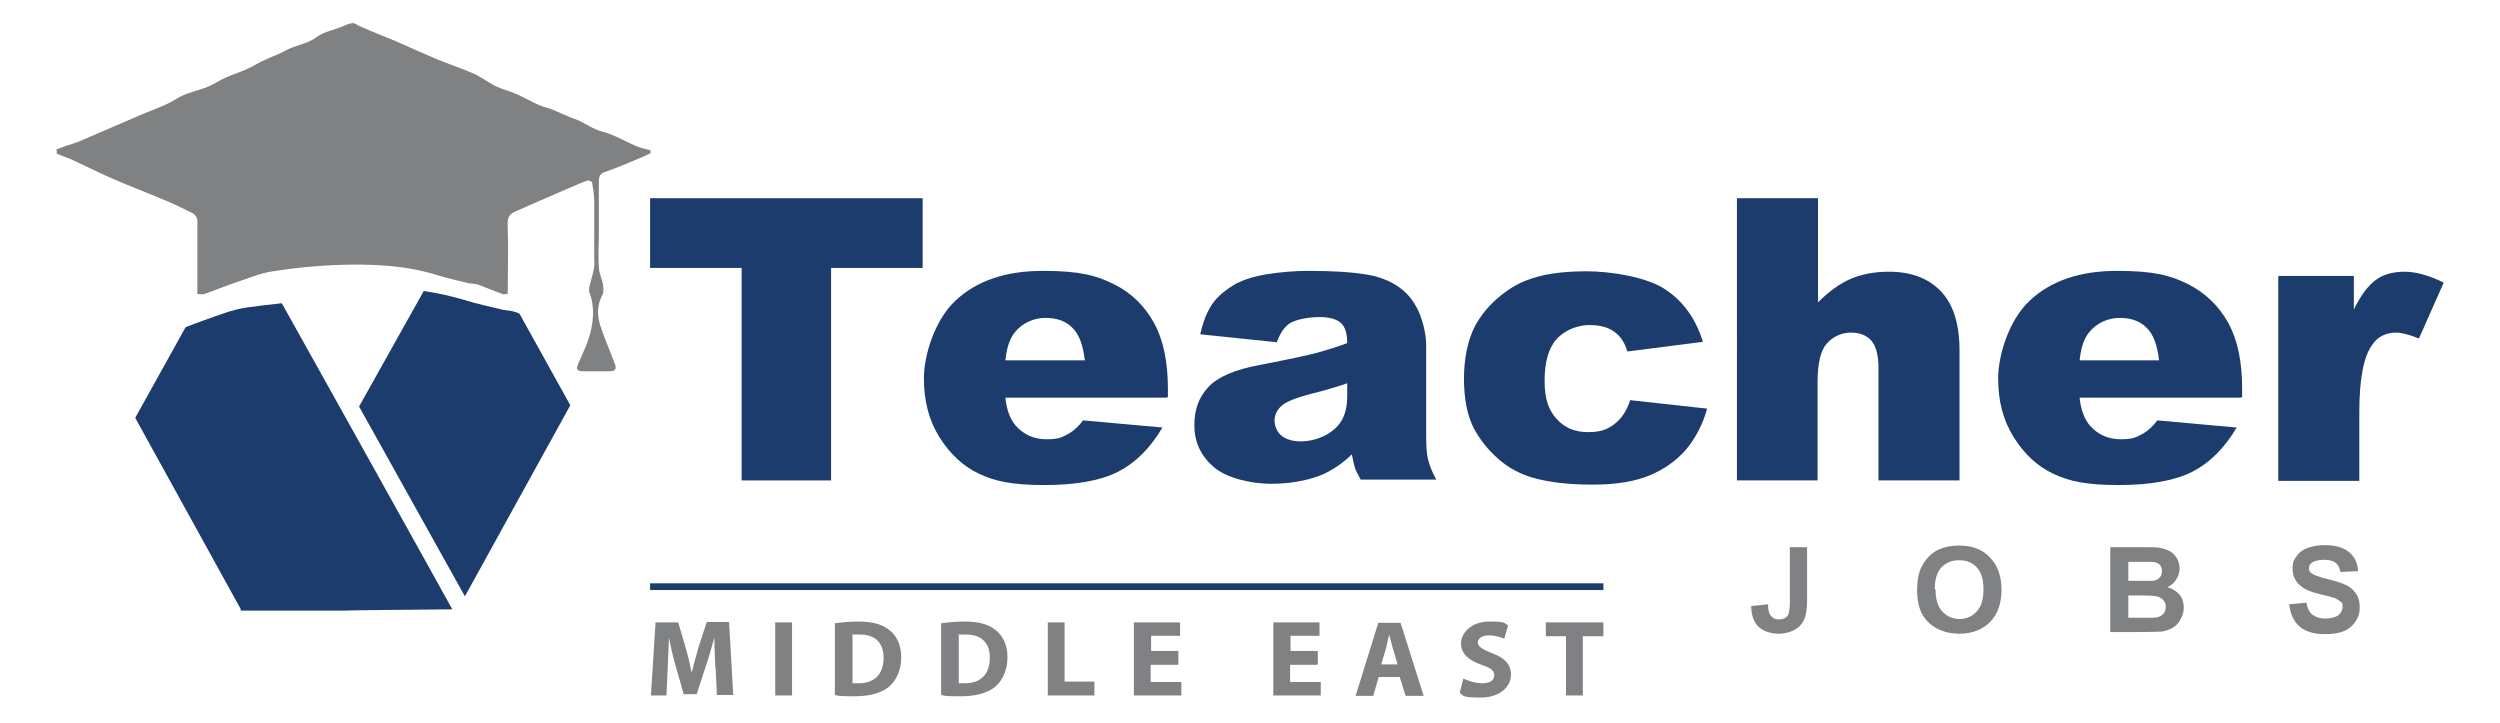 <?xml version="1.0" encoding="UTF-8"?>
<svg xmlns="http://www.w3.org/2000/svg" version="1.1" viewBox="0 0 595.3 172.1">
  <defs>
    <style>
      .cls-1 {
        fill: none;
      }

      .cls-2 {
        fill: #1c3c6d;
      }

      .cls-3 {
        fill: #7f8183;
      }

      .cls-4 {
        fill: #1c75bc;
      }
    </style>
  </defs>
  <!-- Generator: Adobe Illustrator 28.7.0, SVG Export Plug-In . SVG Version: 1.2.0 Build 136)  -->
  <g>
    <g id="Layer_1">
      <g>
        <path class="cls-2" d="M154.8,47.2h64.9v16.6h-21.8v50.6h-21.3v-50.6h-21.8v-16.6Z"/>
        <path class="cls-2" d="M277.8,94.7h-38.4c.3,3,1.2,5.2,2.5,6.7,1.9,2.1,4.3,3.2,7.3,3.2s3.7-.5,5.4-1.4c1-.6,2.2-1.6,3.3-3.1l18.9,1.7c-2.9,4.9-6.4,8.4-10.5,10.5s-9.9,3.2-17.6,3.2-11.8-.9-15.6-2.7c-3.8-1.8-6.9-4.7-9.4-8.7s-3.7-8.6-3.7-14,2.5-13.8,7.5-18.5,11.9-7.1,20.8-7.1,12.8,1.1,17,3.2,7.3,5.2,9.5,9.2,3.3,9.2,3.3,15.6v2.1h-.3ZM258.3,85.7c-.4-3.6-1.4-6.2-3-7.7-1.6-1.6-3.7-2.3-6.4-2.3s-5.5,1.2-7.3,3.5c-1.2,1.5-1.9,3.7-2.2,6.6h18.9Z"/>
        <path class="cls-2" d="M304.1,81.5l-18.3-1.9c.7-3.1,1.7-5.6,3-7.4s3.2-3.3,5.6-4.7c1.8-.9,4.2-1.7,7.3-2.2s6.4-.8,10-.8c5.7,0,10.4.3,13.9.9s6.4,1.9,8.7,3.9c1.6,1.4,2.9,3.3,3.9,5.8.9,2.5,1.4,4.9,1.4,7.2v21.5c0,2.3.1,4.1.4,5.4s.9,3,2,5h-18c-.7-1.3-1.2-2.2-1.4-2.9-.2-.7-.4-1.7-.7-3.1-2.5,2.4-5,4-7.5,5-3.4,1.3-7.3,2-11.8,2s-10.5-1.3-13.6-4-4.6-6-4.6-9.9,1.1-6.7,3.3-9.1c2.2-2.4,6.3-4.2,12.3-5.3,7.2-1.4,11.9-2.4,14-3s4.4-1.3,6.8-2.2c0-2.3-.5-3.9-1.5-4.8s-2.7-1.4-5.1-1.4-5.5.5-7.1,1.5c-1.2.8-2.2,2.2-3,4.3v.2ZM320.7,91.3c-2.6.9-5.4,1.7-8.2,2.4-3.9,1-6.4,2-7.4,3-1.1,1-1.6,2.2-1.6,3.4s.5,2.7,1.6,3.6,2.6,1.4,4.6,1.4,4.1-.5,6-1.5c1.8-1,3.1-2.2,3.9-3.7s1.2-3.3,1.2-5.7v-3h-.1Z"/>
        <path class="cls-2" d="M388.3,95.3l18.2,2c-1,3.7-2.7,6.9-4.9,9.6-2.3,2.7-5.2,4.8-8.8,6.3-3.6,1.5-8.1,2.2-13.6,2.2s-9.7-.5-13.3-1.4-6.6-2.5-9.1-4.7-4.5-4.7-6-7.6c-1.4-2.9-2.2-6.7-2.2-11.5s.9-9.2,2.6-12.5c1.3-2.4,3-4.6,5.3-6.6,2.2-1.9,4.5-3.4,6.9-4.3,3.7-1.5,8.5-2.2,14.4-2.2s14.4,1.4,18.7,4.3c4.3,2.8,7.3,7,9,12.5l-18,2.3c-.6-2.1-1.6-3.6-3.1-4.7s-3.5-1.6-6-1.6-5.7,1.1-7.7,3.3c-2,2.2-2.9,5.6-2.9,10s1,7,2.9,9.1,4.4,3.1,7.4,3.1,4.6-.6,6.3-1.9c1.7-1.3,3-3.2,3.8-5.8h.1Z"/>
        <path class="cls-2" d="M413.7,47.2h19.2v24.8c2.6-2.6,5.2-4.5,7.8-5.6,2.6-1.1,5.6-1.7,9.1-1.7,5.2,0,9.3,1.5,12.3,4.6s4.5,7.8,4.5,14.2v30.9h-19.3v-26.8c0-3.1-.6-5.2-1.7-6.5-1.2-1.3-2.8-1.9-4.9-1.9s-4.2.9-5.7,2.6-2.2,4.8-2.2,9.2v23.4h-19.2V47.2h.1Z"/>
        <path class="cls-2" d="M533.6,94.7h-38.4c.3,3,1.2,5.2,2.5,6.7,1.9,2.1,4.3,3.2,7.3,3.2s3.7-.5,5.4-1.4c1-.6,2.2-1.6,3.3-3.1l18.9,1.7c-2.9,4.9-6.4,8.4-10.5,10.5s-9.9,3.2-17.6,3.2-11.8-.9-15.6-2.7c-3.8-1.8-6.9-4.7-9.4-8.7s-3.7-8.6-3.7-14,2.5-13.8,7.5-18.5,11.9-7.1,20.8-7.1,12.8,1.1,17,3.2c4.1,2.1,7.3,5.2,9.5,9.2s3.3,9.2,3.3,15.6v2.1h-.3ZM514.1,85.7c-.4-3.6-1.4-6.2-3-7.7-1.6-1.6-3.7-2.3-6.4-2.3s-5.5,1.2-7.3,3.5c-1.2,1.5-1.9,3.7-2.2,6.6h18.9Z"/>
        <path class="cls-2" d="M542.6,65.7h17.9v8c1.7-3.5,3.5-5.8,5.3-7.1,1.8-1.3,4.1-1.9,6.8-1.9s5.9.9,9.3,2.6l-5.9,13.3c-2.3-.9-4.1-1.4-5.4-1.4-2.5,0-4.5,1-5.8,3-2,2.8-3,8.2-3,16v16.3h-19.3v-48.7h.1Z"/>
      </g>
      <g>
        <path class="cls-3" d="M426.1,130.3h4.2v12.8c0,1.7-.2,3-.5,3.9-.4,1.2-1.1,2.1-2.2,2.8s-2.5,1.1-4.2,1.1-3.6-.6-4.7-1.7c-1.1-1.1-1.7-2.8-1.7-4.9l4-.4c0,1.2.2,2,.5,2.5.5.7,1.1,1.1,2.1,1.1s1.6-.3,2-.8.6-1.6.6-3.2v-13.1h0Z"/>
        <path class="cls-3" d="M456.5,140.5c0-2.1.3-3.8.9-5.2.5-1,1.1-2,1.9-2.8s1.7-1.4,2.7-1.8c1.3-.5,2.8-.8,4.5-.8,3.1,0,5.5.9,7.3,2.8,1.8,1.8,2.8,4.4,2.8,7.7s-.9,5.8-2.7,7.7c-1.8,1.8-4.3,2.8-7.3,2.8s-5.5-.9-7.4-2.7-2.7-4.4-2.7-7.6h0ZM460.9,140.4c0,2.3.5,4,1.6,5.2s2.5,1.8,4.1,1.8,3-.6,4.1-1.8,1.6-2.9,1.6-5.3-.5-4-1.6-5.2c-1-1.1-2.4-1.7-4.2-1.7s-3.1.6-4.2,1.7c-1.1,1.2-1.6,2.9-1.6,5.2h.2Z"/>
        <path class="cls-3" d="M502.6,130.3h8.3c1.6,0,2.9,0,3.7.2s1.5.4,2.2.8c.6.4,1.2,1,1.6,1.7.4.7.6,1.5.6,2.4s-.3,1.8-.8,2.6-1.2,1.4-2.1,1.8c1.3.4,2.2,1,2.9,1.8.7.9,1,1.9,1,3s-.2,1.8-.7,2.7c-.4.9-1,1.6-1.8,2.1s-1.7.8-2.8,1c-.7,0-2.4.1-5.1.1h-7.1v-20.2h.1ZM506.8,133.6v4.7h5.7c.7,0,1.3-.3,1.7-.7s.6-.9.6-1.6-.2-1.1-.5-1.5c-.4-.4-.9-.6-1.6-.7h-6v-.2ZM506.8,141.7v5.4h3.9c1.5,0,2.5,0,2.9-.1.6-.1,1.1-.4,1.5-.8.4-.4.6-1,.6-1.7s-.2-1.1-.5-1.5-.7-.7-1.3-.9-1.8-.3-3.7-.3h-3.4,0Z"/>
        <path class="cls-3" d="M545.1,143.9l4.1-.4c.2,1.3.7,2.3,1.5,2.9.8.6,1.8.9,3,.9s2.4-.3,3.1-.8c.7-.6,1-1.2,1-2s0-.9-.4-1.2-.8-.6-1.5-.9c-.5-.2-1.6-.5-3.4-.9-2.2-.5-3.8-1.2-4.7-2-1.3-1.1-1.9-2.5-1.9-4.1s.3-2,.9-2.9,1.5-1.6,2.6-2,2.5-.7,4.1-.7c2.6,0,4.6.6,5.9,1.7,1.3,1.1,2,2.6,2.1,4.5l-4.2.2c-.2-1-.6-1.8-1.2-2.2-.6-.5-1.5-.7-2.7-.7s-2.2.2-2.9.7c-.4.3-.7.7-.7,1.3s.2.9.6,1.2c.5.4,1.8.9,3.9,1.4s3.5,1,4.5,1.5,1.7,1.2,2.3,2.1c.6.9.8,1.9.8,3.2s-.3,2.2-1,3.3c-.7,1-1.6,1.8-2.8,2.3s-2.7.7-4.5.7c-2.6,0-4.6-.6-6-1.8s-2.2-2.9-2.5-5.2h0Z"/>
      </g>
      <rect class="cls-2" x="154.8" y="138.9" width="227" height="1.6"/>
      <path class="cls-3" d="M13.4,35.6c.8-.3,1.6-.6,2.4-.9,1-.3,2-.6,3-1,4.8-2.1,9.6-4.1,14.4-6.2,2.9-1.3,6-2.2,8.7-3.9,2.5-1.6,5.2-1.9,7.7-3,1.4-.6,2.7-1.5,4.1-2.1,1.7-.8,3.5-1.3,5.2-2.1,1.4-.6,2.7-1.5,4.1-2.1,1.6-.8,3.3-1.3,4.9-2.2,2.4-1.4,5.1-1.5,7.4-3.2,1.7-1.3,4-1.7,6-2.5.9-.4,1.8-.8,2.7-.9.6,0,1.2.6,1.8.8,2.7,1.2,5.5,2.3,8.2,3.4,3.4,1.5,6.7,3,10,4.4,2.9,1.2,5.8,2.1,8.7,3.4,1.9.8,3.6,2.2,5.5,3.1,1.5.7,3.2,1.1,4.8,1.8,1.8.8,3.5,1.8,5.3,2.6,1.1.5,2.3.7,3.5,1.2,1.7.7,3.3,1.5,5,2.1,2.3.8,4.3,2.5,6.8,3.1,2.7.7,5.1,2.2,7.7,3.3,1.2.5,2.4.8,3.6,1.1v.7c-.7.3-1.4.7-2.2,1-2.9,1.2-5.8,2.5-8.8,3.5-1.3.5-1.3,1.5-1.3,2.5v12c0,2.7-.2,5.4,0,8.1,0,1.4.8,2.8,1,4.3.1.8.2,1.8-.2,2.4-1.3,2.5-1.2,5-.4,7.4,1,3,2.3,6,3.4,8.9.5,1.3.1,1.8-1.2,1.8h-6.3c-1.3,0-1.9-.3-1.2-1.8,1-2.3,2.1-4.6,2.8-7,.8-3.1,1.1-6.4,0-9.6-.2-.4-.3-.9-.2-1.4.3-1.5.8-3,1.1-4.5.2-.8.1-1.7.1-2.6v-13.7c0-1.4-.3-2.9-.5-4.3,0-.2-.7-.6-1-.5-.8.2-1.5.5-2.2.8-2.4,1-4.8,2.1-7.2,3.1-2.4,1.1-4.9,2.1-7.3,3.2-2.4,1-2.5,1.6-2.4,4.5.2,5.1,0,10.2,0,15.4-.5,0-.9.2-1.3,0-1.9-.7-3.8-1.5-5.7-2.2-.8-.3-1.7-.2-2.5-.4-2.3-.6-4.7-1.1-7-1.8-7.9-2.5-16.1-2.8-24.3-2.5-5,.2-10.1.7-15.1,1.5-2.9.4-5.6,1.6-8.4,2.5-2.7.9-5.3,2-7.9,2.9-.6.2-1.3,0-1.7,0v-17.2c0-2-1.7-2.2-2.7-2.8-3.1-1.6-6.4-2.9-9.6-4.2-3-1.2-6-2.4-8.9-3.7s-5.7-2.7-8.5-4c-1.3-.6-2.6-1-3.8-1.5v-.9h-.1Z"/>
      <path class="cls-1" d="M99.5,67.8c-6.7-1-13.5-1.1-20.3-.8-3.5.2-7,.4-10.5.8l15.4,27.6,15.4-27.5h0Z"/>
      <path class="cls-2" d="M119.5,73.7c-2.9-.7-5.8-1.3-8.7-2.2-3.3-1-6.5-1.7-9.9-2.2l-15.4,27.5,25.2,45.2,25.1-45.5-12.1-21.8c-.4-.2-.9-.4-1.3-.5-1-.3-2.1-.3-3.1-.5h.2Z"/>
      <polygon class="cls-4" points="58.8 140.7 59 140.7 58.9 140.6 58.8 140.7"/>
      <path class="cls-2" d="M67.2,72.2c-2.8.3-5.5.6-8.3,1-3.6.5-7,1.9-10.4,3.1-1.4.5-2.8,1-4.3,1.6l-12,21.6,25.1,45.5h0c0,.1,0,.4,0,.4h25c0-.1,25.2-.3,25.2-.3h.2c0-.1-25.2-45.3-25.2-45.3,0,0-15.4-27.6-15.4-27.6Z"/>
      <g>
        <path class="cls-3" d="M170.3,159c0-2.1-.2-4.6-.2-7.2h0c-.6,2.2-1.3,4.7-2,6.7l-2.2,6.8h-3.1l-1.9-6.7c-.6-2.1-1.2-4.5-1.6-6.8h0c-.1,2.4-.2,5-.3,7.2l-.3,6.6h-3.7l1.1-17.4h5.4l1.7,5.8c.6,2,1.1,4.2,1.5,6.2h0c.5-2,1.1-4.3,1.7-6.3l1.9-5.8h5.3l1,17.4h-3.9l-.3-6.7Z"/>
        <path class="cls-3" d="M188.6,148.2v17.4h-4v-17.4h4Z"/>
        <path class="cls-3" d="M198.9,148.4c1.5-.2,3.4-.4,5.4-.4,3.4,0,5.6.6,7.3,1.9,1.8,1.3,3,3.5,3,6.6s-1.2,5.6-3,7.1c-1.9,1.5-4.7,2.2-8.2,2.2s-3.6-.1-4.6-.3v-17.1ZM203,162.7c.3,0,.9,0,1.4,0,3.6,0,6-1.9,6-6.1,0-3.6-2.1-5.5-5.6-5.5s-1.5,0-1.8.2v11.4Z"/>
        <path class="cls-3" d="M224.2,148.4c1.5-.2,3.4-.4,5.4-.4,3.4,0,5.6.6,7.3,1.9,1.8,1.3,3,3.5,3,6.6s-1.2,5.6-3,7.1c-1.9,1.5-4.7,2.2-8.2,2.2s-3.6-.1-4.6-.3v-17.1ZM228.3,162.7c.3,0,.9,0,1.4,0,3.6,0,6-1.9,6-6.1,0-3.6-2.1-5.5-5.6-5.5s-1.5,0-1.8.2v11.4Z"/>
        <path class="cls-3" d="M249.5,148.2h4v14.1h7.1v3.3h-11.1v-17.4Z"/>
        <path class="cls-3" d="M280.5,158.3h-6.5v4.1h7.3v3.2h-11.3v-17.4h11v3.2h-6.9v3.6h6.5v3.2Z"/>
        <path class="cls-3" d="M313.7,158.3h-6.5v4.1h7.3v3.2h-11.3v-17.4h11v3.2h-6.9v3.6h6.5v3.2Z"/>
        <path class="cls-3" d="M328.3,161.2l-1.3,4.5h-4.2l5.4-17.4h5.3l5.5,17.4h-4.3l-1.4-4.5h-5.1ZM332.8,158.2l-1.1-3.7c-.3-1-.6-2.3-.9-3.4h0c-.3,1-.5,2.4-.8,3.4l-1.1,3.7h3.9Z"/>
        <path class="cls-3" d="M348.5,161.6c1.1.5,2.7,1.1,4.5,1.1s2.8-.7,2.8-1.9-.8-1.7-3-2.5c-3-1-4.9-2.6-4.9-5.1s2.5-5.2,6.7-5.2,3.5.4,4.5.9l-.9,3.2c-.7-.3-2-.8-3.7-.8s-2.6.8-2.6,1.7,1,1.6,3.3,2.5c3.1,1.1,4.6,2.7,4.6,5.2s-2.3,5.4-7.2,5.4-4-.5-5-1.1l.8-3.3Z"/>
        <path class="cls-3" d="M372.9,151.5h-4.8v-3.3h13.7v3.3h-4.9v14.1h-4v-14.1Z"/>
      </g>
    </g>
  </g>
</svg>